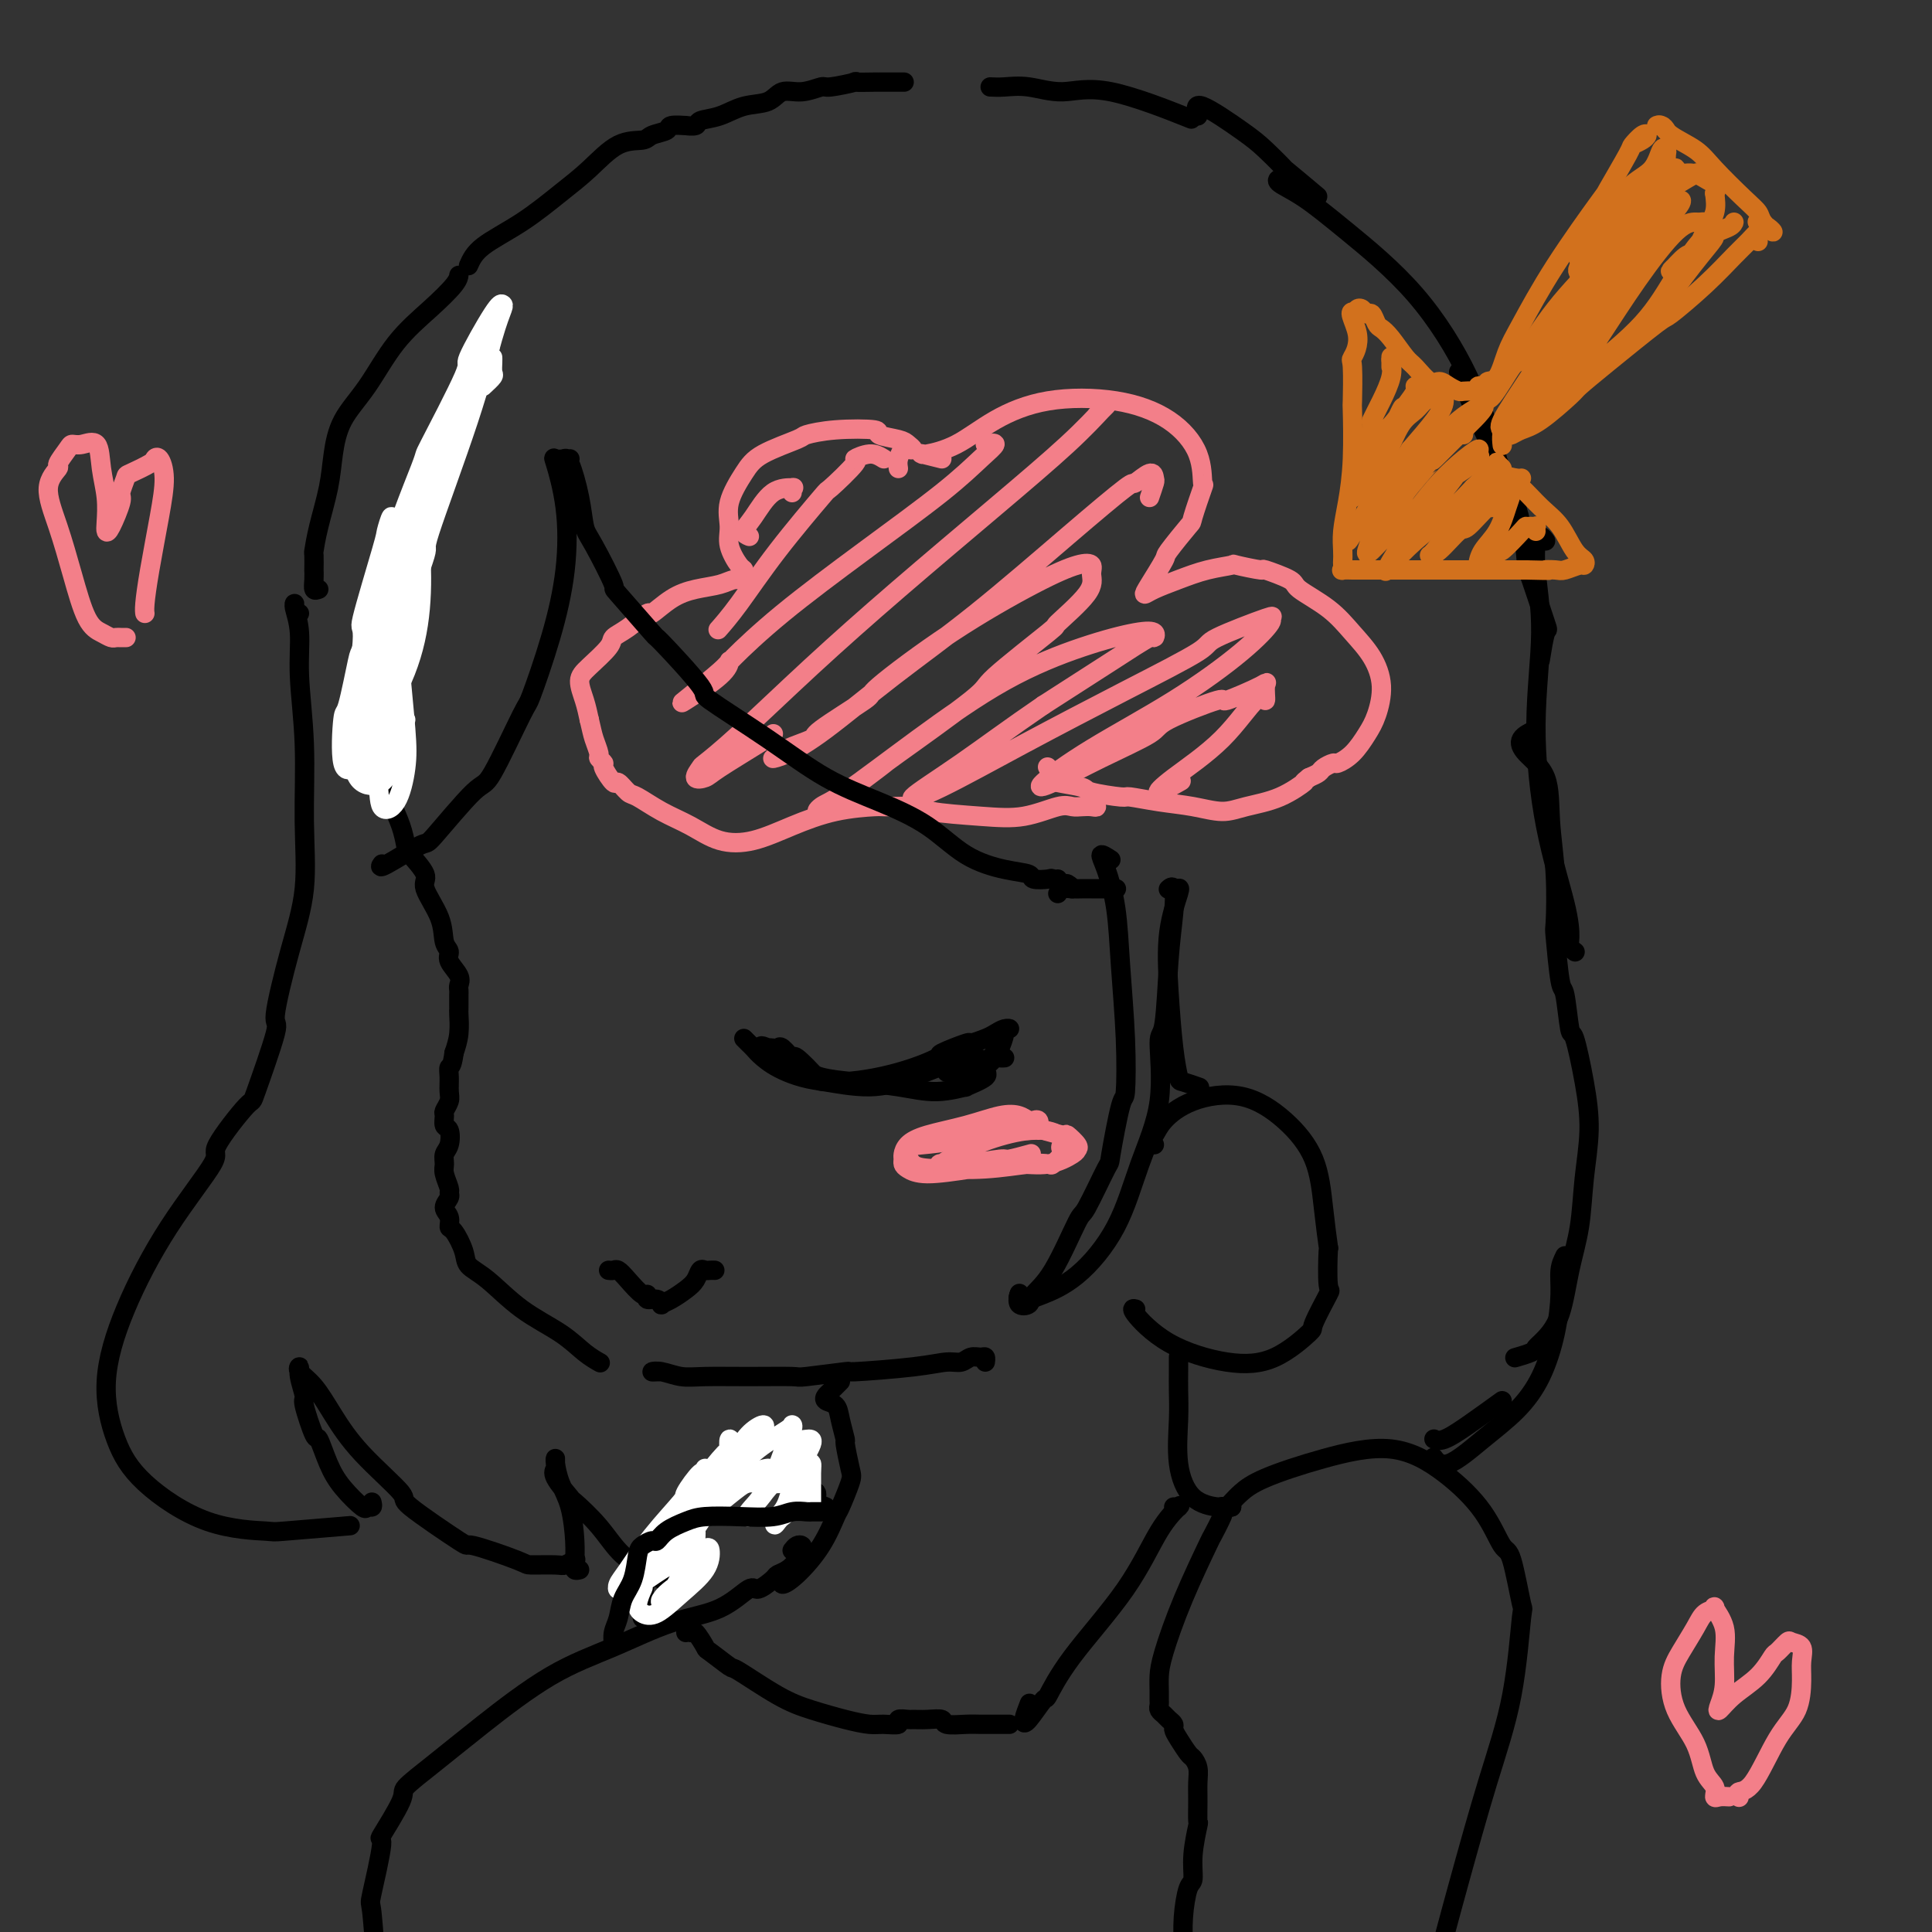 <svg viewBox='0 0 400 400' version='1.1' xmlns='http://www.w3.org/2000/svg' xmlns:xlink='http://www.w3.org/1999/xlink'><rect x="0" y="0" width="400" height="400" fill="#333333" stroke="none"/><g fill='none' stroke='#000000' stroke-width='4' stroke-linecap='round' stroke-linejoin='round'><path d='M98,79c0.000,0.000 0.100,0.100 0.1,0.1'/><path d='M98,78c0.000,0.000 0.100,0.100 0.1,0.1'/><path d='M98,78c-0.346,0.117 -0.692,0.234 -1,1c-0.308,0.766 -0.576,2.182 -2,5c-1.424,2.818 -4.002,7.039 -6,11c-1.998,3.961 -3.414,7.661 -4,9c-0.586,1.339 -0.341,0.318 -1,2c-0.659,1.682 -2.223,6.065 -3,8c-0.777,1.935 -0.769,1.420 -1,3c-0.231,1.580 -0.703,5.256 -1,7c-0.297,1.744 -0.420,1.555 -1,3c-0.580,1.445 -1.617,4.524 -2,7c-0.383,2.476 -0.111,4.348 0,6c0.111,1.652 0.060,3.084 0,5c-0.060,1.916 -0.129,4.314 0,6c0.129,1.686 0.455,2.658 1,4c0.545,1.342 1.309,3.053 2,5c0.691,1.947 1.307,4.129 2,6c0.693,1.871 1.461,3.432 2,5c0.539,1.568 0.849,3.142 1,4c0.151,0.858 0.145,1.000 1,2c0.855,1.000 2.573,2.859 3,4c0.427,1.141 -0.438,1.565 0,3c0.438,1.435 2.177,3.883 3,6c0.823,2.117 0.728,3.905 1,5c0.272,1.095 0.910,1.497 1,2c0.090,0.503 -0.368,1.106 0,2c0.368,0.894 1.563,2.080 2,3c0.437,0.920 0.117,1.574 0,2c-0.117,0.426 -0.031,0.626 0,1c0.031,0.374 0.008,0.924 0,1c-0.008,0.076 -0.001,-0.322 0,0c0.001,0.322 -0.002,1.362 0,2c0.002,0.638 0.011,0.872 0,1c-0.011,0.128 -0.041,0.150 0,1c0.041,0.850 0.155,2.529 0,4c-0.155,1.471 -0.577,2.736 -1,4'/><path d='M94,218c-0.382,3.076 -0.838,2.765 -1,3c-0.162,0.235 -0.029,1.018 0,2c0.029,0.982 -0.046,2.165 0,3c0.046,0.835 0.212,1.321 0,2c-0.212,0.679 -0.802,1.551 -1,2c-0.198,0.449 -0.004,0.476 0,1c0.004,0.524 -0.181,1.544 0,2c0.181,0.456 0.727,0.347 1,1c0.273,0.653 0.273,2.066 0,3c-0.273,0.934 -0.820,1.388 -1,2c-0.180,0.612 0.006,1.381 0,2c-0.006,0.619 -0.202,1.086 0,2c0.202,0.914 0.804,2.275 1,3c0.196,0.725 -0.015,0.815 0,1c0.015,0.185 0.254,0.467 0,1c-0.254,0.533 -1.003,1.318 -1,2c0.003,0.682 0.758,1.260 1,2c0.242,0.740 -0.031,1.640 0,2c0.031,0.360 0.364,0.178 1,1c0.636,0.822 1.576,2.649 2,4c0.424,1.351 0.332,2.228 1,3c0.668,0.772 2.095,1.440 4,3c1.905,1.560 4.287,4.012 7,6c2.713,1.988 5.758,3.512 8,5c2.242,1.488 3.680,2.939 5,4c1.320,1.061 2.520,1.732 3,2c0.480,0.268 0.240,0.134 0,0'/><path d='M137,284c-0.274,-0.008 -0.548,-0.016 -1,0c-0.452,0.016 -1.080,0.057 -1,0c0.080,-0.057 0.870,-0.212 2,0c1.130,0.212 2.599,0.790 4,1c1.401,0.210 2.732,0.052 5,0c2.268,-0.052 5.473,0.001 9,0c3.527,-0.001 7.376,-0.055 9,0c1.624,0.055 1.022,0.221 3,0c1.978,-0.221 6.536,-0.829 8,-1c1.464,-0.171 -0.166,0.094 2,0c2.166,-0.094 8.128,-0.547 12,-1c3.872,-0.453 5.654,-0.907 7,-1c1.346,-0.093 2.256,0.175 3,0c0.744,-0.175 1.324,-0.793 2,-1c0.676,-0.207 1.449,-0.004 2,0c0.551,0.004 0.879,-0.191 1,0c0.121,0.191 0.035,0.769 0,1c-0.035,0.231 -0.017,0.116 0,0'/><path d='M239,237c-0.429,-0.027 -0.857,-0.053 -1,0c-0.143,0.053 0.001,0.187 0,0c-0.001,-0.187 -0.146,-0.695 0,-1c0.146,-0.305 0.582,-0.409 1,-1c0.418,-0.591 0.819,-1.671 2,-3c1.181,-1.329 3.142,-2.909 6,-4c2.858,-1.091 6.612,-1.695 10,-1c3.388,0.695 6.411,2.687 9,5c2.589,2.313 4.746,4.947 6,8c1.254,3.053 1.607,6.525 2,10c0.393,3.475 0.826,6.953 1,8c0.174,1.047 0.090,-0.337 0,1c-0.090,1.337 -0.187,5.395 0,7c0.187,1.605 0.657,0.758 0,2c-0.657,1.242 -2.441,4.572 -3,6c-0.559,1.428 0.108,0.953 -1,2c-1.108,1.047 -3.992,3.615 -7,5c-3.008,1.385 -6.140,1.587 -10,1c-3.860,-0.587 -8.447,-1.961 -12,-4c-3.553,-2.039 -6.072,-4.741 -7,-6c-0.928,-1.259 -0.265,-1.074 0,-1c0.265,0.074 0.133,0.037 0,0'/><path d='M154,215c0.443,0.442 0.887,0.884 1,1c0.113,0.116 -0.104,-0.093 0,0c0.104,0.093 0.531,0.490 1,1c0.469,0.510 0.982,1.135 2,2c1.018,0.865 2.541,1.971 5,3c2.459,1.029 5.854,1.981 10,2c4.146,0.019 9.042,-0.894 13,-2c3.958,-1.106 6.979,-2.404 8,-3c1.021,-0.596 0.041,-0.488 1,-1c0.959,-0.512 3.857,-1.644 5,-2c1.143,-0.356 0.532,0.062 1,0c0.468,-0.062 2.016,-0.605 3,-1c0.984,-0.395 1.403,-0.641 2,-1c0.597,-0.359 1.372,-0.831 2,-1c0.628,-0.169 1.109,-0.034 1,0c-0.109,0.034 -0.808,-0.034 -1,0c-0.192,0.034 0.125,0.168 0,1c-0.125,0.832 -0.691,2.360 -1,3c-0.309,0.640 -0.362,0.391 -1,1c-0.638,0.609 -1.862,2.077 -2,3c-0.138,0.923 0.809,1.302 0,2c-0.809,0.698 -3.376,1.715 -4,2c-0.624,0.285 0.693,-0.160 0,0c-0.693,0.160 -3.397,0.927 -6,1c-2.603,0.073 -5.107,-0.548 -8,-1c-2.893,-0.452 -6.177,-0.734 -9,-1c-2.823,-0.266 -5.186,-0.516 -7,-1c-1.814,-0.484 -3.077,-1.202 -4,-2c-0.923,-0.798 -1.504,-1.677 -2,-2c-0.496,-0.323 -0.907,-0.091 -1,0c-0.093,0.091 0.134,0.039 0,0c-0.134,-0.039 -0.627,-0.066 -1,0c-0.373,0.066 -0.626,0.224 -1,0c-0.374,-0.224 -0.870,-0.829 -1,-1c-0.130,-0.171 0.106,0.094 0,0c-0.106,-0.094 -0.553,-0.547 -1,-1'/><path d='M159,217c-1.976,-0.929 -1.418,-0.251 -1,0c0.418,0.251 0.694,0.076 1,0c0.306,-0.076 0.642,-0.052 1,0c0.358,0.052 0.738,0.134 1,0c0.262,-0.134 0.407,-0.482 1,0c0.593,0.482 1.636,1.794 2,2c0.364,0.206 0.051,-0.696 1,0c0.949,0.696 3.162,2.989 4,4c0.838,1.011 0.301,0.739 2,1c1.699,0.261 5.635,1.054 9,1c3.365,-0.054 6.158,-0.956 9,-2c2.842,-1.044 5.731,-2.231 8,-3c2.269,-0.769 3.917,-1.120 5,-1c1.083,0.120 1.600,0.712 2,1c0.400,0.288 0.681,0.273 1,0c0.319,-0.273 0.674,-0.805 1,-1c0.326,-0.195 0.623,-0.052 1,0c0.377,0.052 0.833,0.014 1,0c0.167,-0.014 0.045,-0.004 0,0c-0.045,0.004 -0.013,0.001 0,0c0.013,-0.001 0.006,-0.001 0,0'/><path d='M126,263c0.348,0.036 0.696,0.071 1,0c0.304,-0.071 0.563,-0.250 1,0c0.437,0.250 1.052,0.928 2,2c0.948,1.072 2.230,2.540 3,3c0.770,0.460 1.028,-0.086 1,0c-0.028,0.086 -0.342,0.806 0,1c0.342,0.194 1.341,-0.136 2,0c0.659,0.136 0.978,0.739 1,1c0.022,0.261 -0.254,0.182 0,0c0.254,-0.182 1.038,-0.465 2,-1c0.962,-0.535 2.103,-1.320 3,-2c0.897,-0.680 1.551,-1.254 2,-2c0.449,-0.746 0.695,-1.664 1,-2c0.305,-0.336 0.669,-0.090 1,0c0.331,0.090 0.627,0.024 1,0c0.373,-0.024 0.821,-0.007 1,0c0.179,0.007 0.090,0.003 0,0'/></g>
<g fill='none' stroke='#F37F89' stroke-width='4' stroke-linecap='round' stroke-linejoin='round'><path d='M215,234c0.119,-0.847 0.237,-1.694 0,-2c-0.237,-0.306 -0.830,-0.069 -1,0c-0.170,0.069 0.082,-0.028 0,0c-0.082,0.028 -0.500,0.182 -1,0c-0.500,-0.182 -1.083,-0.698 -2,-1c-0.917,-0.302 -2.169,-0.390 -4,0c-1.831,0.390 -4.242,1.256 -7,2c-2.758,0.744 -5.864,1.365 -8,2c-2.136,0.635 -3.303,1.283 -4,2c-0.697,0.717 -0.925,1.503 -1,2c-0.075,0.497 0.003,0.705 0,1c-0.003,0.295 -0.085,0.677 0,1c0.085,0.323 0.338,0.586 1,1c0.662,0.414 1.733,0.980 4,1c2.267,0.020 5.731,-0.506 9,-1c3.269,-0.494 6.342,-0.957 9,-1c2.658,-0.043 4.901,0.335 7,0c2.099,-0.335 4.055,-1.381 5,-2c0.945,-0.619 0.880,-0.811 1,-1c0.120,-0.189 0.427,-0.377 0,-1c-0.427,-0.623 -1.587,-1.683 -2,-2c-0.413,-0.317 -0.080,0.110 -1,0c-0.920,-0.110 -3.094,-0.755 -4,-1c-0.906,-0.245 -0.546,-0.090 -2,0c-1.454,0.090 -4.723,0.116 -6,0c-1.277,-0.116 -0.562,-0.375 -2,0c-1.438,0.375 -5.030,1.382 -8,2c-2.970,0.618 -5.320,0.846 -7,1c-1.680,0.154 -2.690,0.234 -3,1c-0.310,0.766 0.082,2.219 1,3c0.918,0.781 2.364,0.890 5,1c2.636,0.110 6.463,0.220 10,0c3.537,-0.220 6.783,-0.770 9,-1c2.217,-0.230 3.405,-0.139 4,0c0.595,0.139 0.599,0.325 1,0c0.401,-0.325 1.201,-1.163 2,-2'/><path d='M220,239c3.984,-0.604 0.945,-0.612 0,-1c-0.945,-0.388 0.204,-1.154 0,-2c-0.204,-0.846 -1.762,-1.772 -4,-2c-2.238,-0.228 -5.155,0.240 -8,1c-2.845,0.760 -5.619,1.811 -8,3c-2.381,1.189 -4.371,2.516 -5,3c-0.629,0.484 0.102,0.126 0,0c-0.102,-0.126 -1.036,-0.019 0,0c1.036,0.019 4.044,-0.051 5,0c0.956,0.051 -0.139,0.224 1,0c1.139,-0.224 4.511,-0.843 6,-1c1.489,-0.157 1.093,0.150 2,0c0.907,-0.150 3.116,-0.757 4,-1c0.884,-0.243 0.442,-0.121 0,0'/></g>
<g fill='none' stroke='#000000' stroke-width='4' stroke-linecap='round' stroke-linejoin='round'><path d='M174,286c-0.747,0.758 -1.494,1.517 -2,2c-0.506,0.483 -0.773,0.691 -1,1c-0.227,0.309 -0.416,0.719 0,1c0.416,0.281 1.435,0.432 2,1c0.565,0.568 0.675,1.552 1,3c0.325,1.448 0.865,3.359 1,4c0.135,0.641 -0.134,0.013 0,1c0.134,0.987 0.670,3.588 1,5c0.330,1.412 0.455,1.635 0,3c-0.455,1.365 -1.488,3.873 -2,5c-0.512,1.127 -0.501,0.873 -1,2c-0.499,1.127 -1.507,3.636 -3,6c-1.493,2.364 -3.472,4.582 -5,6c-1.528,1.418 -2.604,2.036 -3,2c-0.396,-0.036 -0.113,-0.724 0,-1c0.113,-0.276 0.057,-0.138 0,0'/><path d='M244,282c-0.001,-0.674 -0.002,-1.348 0,-1c0.002,0.348 0.007,1.718 0,3c-0.007,1.282 -0.027,2.477 0,4c0.027,1.523 0.101,3.375 0,6c-0.101,2.625 -0.377,6.024 0,9c0.377,2.976 1.408,5.530 3,7c1.592,1.470 3.746,1.858 5,2c1.254,0.142 1.607,0.038 2,0c0.393,-0.038 0.827,-0.011 1,0c0.173,0.011 0.087,0.005 0,0'/><path d='M255,312c-0.403,-0.019 -0.806,-0.037 -1,0c-0.194,0.037 -0.180,0.131 0,0c0.180,-0.131 0.525,-0.487 1,-1c0.475,-0.513 1.078,-1.182 2,-2c0.922,-0.818 2.161,-1.783 5,-3c2.839,-1.217 7.278,-2.686 12,-4c4.722,-1.314 9.726,-2.473 14,-2c4.274,0.473 7.818,2.578 11,5c3.182,2.422 6.002,5.162 8,8c1.998,2.838 3.172,5.774 4,7c0.828,1.226 1.308,0.743 2,3c0.692,2.257 1.596,7.256 2,9c0.404,1.744 0.306,0.233 0,3c-0.306,2.767 -0.822,9.811 -2,16c-1.178,6.189 -3.020,11.522 -5,18c-1.980,6.478 -4.100,14.100 -6,21c-1.900,6.900 -3.582,13.076 -5,19c-1.418,5.924 -2.574,11.595 -3,15c-0.426,3.405 -0.122,4.544 0,5c0.122,0.456 0.061,0.228 0,0'/><path d='M164,321c0.314,-0.405 0.629,-0.809 1,-1c0.371,-0.191 0.800,-0.167 1,0c0.200,0.167 0.172,0.477 0,1c-0.172,0.523 -0.487,1.259 -1,2c-0.513,0.741 -1.223,1.487 -2,2c-0.777,0.513 -1.621,0.792 -2,1c-0.379,0.208 -0.294,0.347 -1,1c-0.706,0.653 -2.203,1.822 -3,2c-0.797,0.178 -0.895,-0.635 -2,0c-1.105,0.635 -3.219,2.719 -6,4c-2.781,1.281 -6.230,1.759 -10,3c-3.770,1.241 -7.863,3.247 -12,5c-4.137,1.753 -8.320,3.255 -13,6c-4.680,2.745 -9.858,6.734 -14,10c-4.142,3.266 -7.248,5.808 -10,8c-2.752,2.192 -5.151,4.035 -6,5c-0.849,0.965 -0.147,1.051 -1,3c-0.853,1.949 -3.259,5.761 -4,7c-0.741,1.239 0.184,-0.094 0,2c-0.184,2.094 -1.477,7.614 -2,10c-0.523,2.386 -0.275,1.639 0,4c0.275,2.361 0.579,7.830 1,10c0.421,2.170 0.961,1.040 2,3c1.039,1.960 2.577,7.010 5,10c2.423,2.990 5.729,3.920 8,4c2.271,0.080 3.506,-0.692 4,-1c0.494,-0.308 0.247,-0.154 0,0'/><path d='M243,312c0.446,-0.021 0.891,-0.043 1,0c0.109,0.043 -0.119,0.150 0,0c0.119,-0.150 0.585,-0.557 0,0c-0.585,0.557 -2.221,2.079 -4,5c-1.779,2.921 -3.702,7.242 -7,12c-3.298,4.758 -7.971,9.954 -11,14c-3.029,4.046 -4.416,6.944 -5,8c-0.584,1.056 -0.366,0.272 -1,1c-0.634,0.728 -2.118,2.968 -3,4c-0.882,1.032 -1.160,0.855 -1,0c0.160,-0.855 0.760,-2.387 1,-3c0.240,-0.613 0.120,-0.306 0,0'/><path d='M142,338c0.002,-0.276 0.004,-0.553 0,-1c-0.004,-0.447 -0.013,-1.065 0,-1c0.013,0.065 0.050,0.813 0,1c-0.050,0.187 -0.185,-0.188 0,0c0.185,0.188 0.691,0.937 1,1c0.309,0.063 0.420,-0.562 1,0c0.580,0.562 1.630,2.310 2,3c0.370,0.690 0.060,0.320 1,1c0.940,0.680 3.132,2.409 4,3c0.868,0.591 0.414,0.043 2,1c1.586,0.957 5.214,3.419 8,5c2.786,1.581 4.730,2.281 7,3c2.270,0.719 4.865,1.457 7,2c2.135,0.543 3.809,0.892 5,1c1.191,0.108 1.900,-0.024 3,0c1.100,0.024 2.590,0.203 3,0c0.410,-0.203 -0.261,-0.787 0,-1c0.261,-0.213 1.454,-0.053 2,0c0.546,0.053 0.446,0.000 1,0c0.554,-0.000 1.761,0.053 3,0c1.239,-0.053 2.509,-0.210 3,0c0.491,0.210 0.202,0.788 1,1c0.798,0.212 2.682,0.057 4,0c1.318,-0.057 2.070,-0.015 3,0c0.930,0.015 2.039,0.004 3,0c0.961,-0.004 1.773,-0.001 2,0c0.227,0.001 -0.131,0.000 0,0c0.131,-0.000 0.752,-0.000 1,0c0.248,0.000 0.124,0.000 0,0'/><path d='M253,313c0.001,-0.431 0.002,-0.862 0,-1c-0.002,-0.138 -0.008,0.017 0,0c0.008,-0.017 0.031,-0.205 0,0c-0.031,0.205 -0.114,0.805 0,1c0.114,0.195 0.427,-0.013 0,1c-0.427,1.013 -1.593,3.247 -2,4c-0.407,0.753 -0.057,0.025 -1,2c-0.943,1.975 -3.181,6.651 -5,11c-1.819,4.349 -3.219,8.370 -4,11c-0.781,2.630 -0.942,3.871 -1,5c-0.058,1.129 -0.012,2.148 0,3c0.012,0.852 -0.008,1.538 0,2c0.008,0.462 0.045,0.701 0,1c-0.045,0.299 -0.170,0.657 0,1c0.170,0.343 0.636,0.671 1,1c0.364,0.329 0.626,0.659 1,1c0.374,0.341 0.859,0.692 1,1c0.141,0.308 -0.064,0.571 0,1c0.064,0.429 0.395,1.023 1,2c0.605,0.977 1.483,2.336 2,3c0.517,0.664 0.674,0.634 1,1c0.326,0.366 0.820,1.126 1,2c0.180,0.874 0.044,1.860 0,3c-0.044,1.140 0.003,2.435 0,4c-0.003,1.565 -0.056,3.399 0,4c0.056,0.601 0.222,-0.032 0,1c-0.222,1.032 -0.830,3.728 -1,6c-0.170,2.272 0.098,4.122 0,5c-0.098,0.878 -0.562,0.786 -1,2c-0.438,1.214 -0.849,3.734 -1,6c-0.151,2.266 -0.040,4.277 0,6c0.040,1.723 0.011,3.156 0,5c-0.011,1.844 -0.003,4.098 0,5c0.003,0.902 0.002,0.451 0,0'/><path d='M245,413c-0.500,7.833 -0.250,3.917 0,0'/></g>
<g fill='none' stroke='#F37F89' stroke-width='4' stroke-linecap='round' stroke-linejoin='round'><path d='M186,97c-0.093,-0.621 -0.185,-1.241 0,-2c0.185,-0.759 0.649,-1.656 1,-2c0.351,-0.344 0.590,-0.133 1,0c0.410,0.133 0.992,0.190 1,0c0.008,-0.190 -0.558,-0.626 -1,-1c-0.442,-0.374 -0.760,-0.685 -2,-1c-1.240,-0.315 -3.402,-0.633 -4,-1c-0.598,-0.367 0.366,-0.783 -1,-1c-1.366,-0.217 -5.064,-0.234 -8,0c-2.936,0.234 -5.110,0.718 -6,1c-0.890,0.282 -0.497,0.361 -2,1c-1.503,0.639 -4.902,1.839 -7,3c-2.098,1.161 -2.895,2.283 -4,4c-1.105,1.717 -2.516,4.029 -3,6c-0.484,1.971 -0.039,3.603 0,5c0.039,1.397 -0.328,2.560 0,4c0.328,1.440 1.350,3.155 2,4c0.650,0.845 0.927,0.818 1,1c0.073,0.182 -0.058,0.573 0,1c0.058,0.427 0.306,0.889 0,1c-0.306,0.111 -1.165,-0.130 -2,0c-0.835,0.130 -1.646,0.631 -3,1c-1.354,0.369 -3.250,0.606 -5,1c-1.750,0.394 -3.352,0.945 -5,2c-1.648,1.055 -3.342,2.612 -4,3c-0.658,0.388 -0.280,-0.395 -1,0c-0.720,0.395 -2.537,1.967 -4,3c-1.463,1.033 -2.571,1.529 -3,2c-0.429,0.471 -0.178,0.919 -1,2c-0.822,1.081 -2.715,2.795 -4,4c-1.285,1.205 -1.961,1.901 -2,3c-0.039,1.099 0.560,2.600 1,4c0.440,1.400 0.720,2.700 1,4'/><path d='M122,149c0.470,1.974 0.646,2.908 1,4c0.354,1.092 0.886,2.343 1,3c0.114,0.657 -0.192,0.720 0,1c0.192,0.280 0.881,0.776 1,1c0.119,0.224 -0.332,0.177 0,1c0.332,0.823 1.448,2.517 2,3c0.552,0.483 0.540,-0.244 1,0c0.460,0.244 1.390,1.459 2,2c0.610,0.541 0.898,0.406 2,1c1.102,0.594 3.019,1.916 5,3c1.981,1.084 4.028,1.930 6,3c1.972,1.070 3.870,2.364 6,3c2.130,0.636 4.490,0.616 7,0c2.510,-0.616 5.168,-1.826 8,-3c2.832,-1.174 5.837,-2.312 9,-3c3.163,-0.688 6.486,-0.927 8,-1c1.514,-0.073 1.221,0.021 3,0c1.779,-0.021 5.631,-0.157 7,0c1.369,0.157 0.253,0.606 2,1c1.747,0.394 6.355,0.733 10,1c3.645,0.267 6.328,0.464 9,0c2.672,-0.464 5.334,-1.587 7,-2c1.666,-0.413 2.338,-0.114 3,0c0.662,0.114 1.316,0.044 2,0c0.684,-0.044 1.400,-0.063 2,0c0.600,0.063 1.085,0.209 1,0c-0.085,-0.209 -0.738,-0.774 -1,-1c-0.262,-0.226 -0.131,-0.113 0,0'/><path d='M195,95c-1.689,-0.425 -3.378,-0.849 -4,-1c-0.622,-0.151 -0.176,-0.027 0,0c0.176,0.027 0.084,-0.042 0,0c-0.084,0.042 -0.158,0.194 1,0c1.158,-0.194 3.550,-0.736 6,-2c2.450,-1.264 4.958,-3.250 8,-5c3.042,-1.750 6.618,-3.262 11,-4c4.382,-0.738 9.568,-0.701 14,0c4.432,0.701 8.108,2.066 11,4c2.892,1.934 4.999,4.436 6,7c1.001,2.564 0.894,5.188 1,6c0.106,0.812 0.423,-0.190 0,1c-0.423,1.190 -1.588,4.570 -2,6c-0.412,1.430 -0.073,0.909 -1,2c-0.927,1.091 -3.120,3.793 -4,5c-0.880,1.207 -0.446,0.920 -1,2c-0.554,1.080 -2.096,3.526 -3,5c-0.904,1.474 -1.169,1.975 -1,2c0.169,0.025 0.772,-0.425 2,-1c1.228,-0.575 3.080,-1.274 5,-2c1.920,-0.726 3.907,-1.478 6,-2c2.093,-0.522 4.292,-0.813 5,-1c0.708,-0.187 -0.074,-0.270 1,0c1.074,0.270 4.005,0.892 5,1c0.995,0.108 0.054,-0.300 1,0c0.946,0.300 3.779,1.306 5,2c1.221,0.694 0.829,1.075 2,2c1.171,0.925 3.905,2.393 6,4c2.095,1.607 3.551,3.353 5,5c1.449,1.647 2.891,3.197 4,5c1.109,1.803 1.884,3.860 2,6c0.116,2.140 -0.426,4.362 -1,6c-0.574,1.638 -1.180,2.691 -2,4c-0.820,1.309 -1.854,2.876 -3,4c-1.146,1.124 -2.404,1.807 -3,2c-0.596,0.193 -0.531,-0.103 -1,0c-0.469,0.103 -1.472,0.605 -2,1c-0.528,0.395 -0.579,0.684 -1,1c-0.421,0.316 -1.210,0.658 -2,1'/><path d='M271,161c-1.877,1.464 -0.569,0.624 -1,1c-0.431,0.376 -2.601,1.969 -5,3c-2.399,1.031 -5.025,1.502 -7,2c-1.975,0.498 -3.298,1.024 -5,1c-1.702,-0.024 -3.785,-0.598 -6,-1c-2.215,-0.402 -4.564,-0.632 -7,-1c-2.436,-0.368 -4.958,-0.872 -6,-1c-1.042,-0.128 -0.604,0.122 -2,0c-1.396,-0.122 -4.626,-0.614 -6,-1c-1.374,-0.386 -0.890,-0.664 -2,-1c-1.110,-0.336 -3.813,-0.729 -5,-1c-1.187,-0.271 -0.858,-0.419 -1,-1c-0.142,-0.581 -0.755,-1.595 -1,-2c-0.245,-0.405 -0.123,-0.203 0,0'/><path d='M164,102c-0.094,-0.427 -0.188,-0.854 0,-1c0.188,-0.146 0.656,-0.011 0,0c-0.656,0.011 -2.438,-0.102 -4,1c-1.562,1.102 -2.903,3.419 -4,5c-1.097,1.581 -1.949,2.426 -2,3c-0.051,0.574 0.700,0.878 1,1c0.300,0.122 0.150,0.061 0,0'/><path d='M183,95c-0.888,-0.547 -1.775,-1.094 -3,-1c-1.225,0.094 -2.786,0.827 -3,1c-0.214,0.173 0.919,-0.216 0,1c-0.919,1.216 -3.889,4.036 -5,5c-1.111,0.964 -0.361,0.073 -2,2c-1.639,1.927 -5.666,6.671 -9,11c-3.334,4.329 -5.975,8.242 -8,11c-2.025,2.758 -3.436,4.359 -4,5c-0.564,0.641 -0.282,0.320 0,0'/><path d='M204,92c1.041,-0.202 2.082,-0.403 2,0c-0.082,0.403 -1.287,1.411 -3,3c-1.713,1.589 -3.936,3.760 -8,7c-4.064,3.240 -9.970,7.550 -16,12c-6.030,4.450 -12.182,9.039 -17,13c-4.818,3.961 -8.300,7.294 -10,9c-1.700,1.706 -1.618,1.784 -3,3c-1.382,1.216 -4.227,3.569 -6,5c-1.773,1.431 -2.475,1.940 -1,1c1.475,-0.940 5.128,-3.330 7,-5c1.872,-1.670 1.963,-2.620 2,-3c0.037,-0.380 0.018,-0.190 0,0'/><path d='M227,86c0.833,-0.822 1.666,-1.644 2,-2c0.334,-0.356 0.169,-0.245 -1,1c-1.169,1.245 -3.343,3.623 -7,7c-3.657,3.377 -8.798,7.753 -15,13c-6.202,5.247 -13.464,11.366 -20,17c-6.536,5.634 -12.345,10.785 -18,16c-5.655,5.215 -11.155,10.494 -15,14c-3.845,3.506 -6.035,5.238 -7,6c-0.965,0.762 -0.704,0.555 -1,1c-0.296,0.445 -1.147,1.541 -1,2c0.147,0.459 1.294,0.280 2,0c0.706,-0.280 0.973,-0.663 3,-2c2.027,-1.337 5.815,-3.629 8,-5c2.185,-1.371 2.767,-1.820 3,-2c0.233,-0.180 0.116,-0.090 0,0'/><path d='M238,103c0.417,-1.203 0.834,-2.406 1,-3c0.166,-0.594 0.081,-0.580 0,-1c-0.081,-0.420 -0.159,-1.275 -1,-1c-0.841,0.275 -2.444,1.681 -3,2c-0.556,0.319 -0.064,-0.449 -2,1c-1.936,1.449 -6.299,5.116 -12,10c-5.701,4.884 -12.738,10.984 -19,16c-6.262,5.016 -11.747,8.949 -17,13c-5.253,4.051 -10.274,8.222 -14,11c-3.726,2.778 -6.156,4.163 -8,5c-1.844,0.837 -3.102,1.126 -3,1c0.102,-0.126 1.564,-0.669 2,-1c0.436,-0.331 -0.153,-0.452 1,-1c1.153,-0.548 4.049,-1.524 5,-2c0.951,-0.476 -0.044,-0.451 2,-2c2.044,-1.549 7.128,-4.671 9,-6c1.872,-1.329 0.534,-0.865 3,-3c2.466,-2.135 8.737,-6.868 15,-11c6.263,-4.132 12.518,-7.662 17,-10c4.482,-2.338 7.192,-3.483 9,-4c1.808,-0.517 2.716,-0.406 3,0c0.284,0.406 -0.055,1.107 0,2c0.055,0.893 0.505,1.977 -1,4c-1.505,2.023 -4.967,4.985 -6,6c-1.033,1.015 0.361,0.082 -2,2c-2.361,1.918 -8.476,6.688 -11,9c-2.524,2.312 -1.455,2.168 -5,5c-3.545,2.832 -11.702,8.640 -15,11c-3.298,2.360 -1.735,1.270 -4,3c-2.265,1.730 -8.357,6.278 -11,8c-2.643,1.722 -1.836,0.617 -1,0c0.836,-0.617 1.700,-0.747 5,-3c3.300,-2.253 9.035,-6.629 15,-11c5.965,-4.371 12.158,-8.736 18,-12c5.842,-3.264 11.332,-5.428 16,-7c4.668,-1.572 8.514,-2.553 11,-3c2.486,-0.447 3.614,-0.360 4,0c0.386,0.360 0.031,0.993 0,1c-0.031,0.007 0.261,-0.614 -1,0c-1.261,0.614 -4.075,2.461 -8,5c-3.925,2.539 -8.963,5.769 -14,9'/><path d='M216,146c-6.758,4.610 -12.154,8.634 -17,12c-4.846,3.366 -9.143,6.072 -10,7c-0.857,0.928 1.726,0.077 6,-2c4.274,-2.077 10.240,-5.381 17,-9c6.760,-3.619 14.314,-7.554 21,-11c6.686,-3.446 12.502,-6.402 15,-8c2.498,-1.598 1.676,-1.839 4,-3c2.324,-1.161 7.793,-3.242 10,-4c2.207,-0.758 1.151,-0.194 1,0c-0.151,0.194 0.602,0.017 0,1c-0.602,0.983 -2.560,3.125 -6,6c-3.440,2.875 -8.362,6.483 -14,10c-5.638,3.517 -11.993,6.943 -17,10c-5.007,3.057 -8.665,5.744 -10,7c-1.335,1.256 -0.348,1.081 2,0c2.348,-1.081 6.058,-3.068 10,-5c3.942,-1.932 8.115,-3.810 10,-5c1.885,-1.190 1.482,-1.692 4,-3c2.518,-1.308 7.958,-3.423 10,-4c2.042,-0.577 0.688,0.386 2,0c1.312,-0.386 5.291,-2.119 7,-3c1.709,-0.881 1.150,-0.911 1,0c-0.150,0.911 0.110,2.761 0,3c-0.110,0.239 -0.589,-1.134 -2,0c-1.411,1.134 -3.754,4.776 -7,8c-3.246,3.224 -7.396,6.029 -10,8c-2.604,1.971 -3.663,3.108 -3,3c0.663,-0.108 3.046,-1.459 4,-2c0.954,-0.541 0.477,-0.270 0,0'/></g>
<g fill='none' stroke='#000000' stroke-width='4' stroke-linecap='round' stroke-linejoin='round'><path d='M62,127c-0.431,-0.306 -0.863,-0.613 -1,-1c-0.137,-0.387 0.020,-0.856 0,-1c-0.020,-0.144 -0.216,0.037 0,1c0.216,0.963 0.845,2.706 1,5c0.155,2.294 -0.163,5.137 0,9c0.163,3.863 0.805,8.746 1,14c0.195,5.254 -0.059,10.878 0,16c0.059,5.122 0.432,9.742 0,14c-0.432,4.258 -1.668,8.152 -3,13c-1.332,4.848 -2.759,10.648 -3,13c-0.241,2.352 0.702,1.255 0,4c-0.702,2.745 -3.051,9.331 -4,12c-0.949,2.669 -0.497,1.421 -2,3c-1.503,1.579 -4.961,5.985 -6,8c-1.039,2.015 0.342,1.639 -1,4c-1.342,2.361 -5.409,7.461 -9,13c-3.591,5.539 -6.708,11.519 -9,17c-2.292,5.481 -3.758,10.463 -4,15c-0.242,4.537 0.740,8.628 2,12c1.260,3.372 2.799,6.024 6,9c3.201,2.976 8.065,6.275 13,8c4.935,1.725 9.941,1.875 12,2c2.059,0.125 1.170,0.226 4,0c2.830,-0.226 9.380,-0.779 12,-1c2.620,-0.221 1.310,-0.111 0,0'/><path d='M77,311c0.110,0.447 0.220,0.895 0,1c-0.220,0.105 -0.770,-0.131 -1,0c-0.230,0.131 -0.140,0.629 -1,0c-0.860,-0.629 -2.669,-2.386 -4,-4c-1.331,-1.614 -2.184,-3.084 -3,-5c-0.816,-1.916 -1.596,-4.278 -2,-5c-0.404,-0.722 -0.433,0.194 -1,-1c-0.567,-1.194 -1.671,-4.500 -2,-6c-0.329,-1.500 0.116,-1.194 0,-2c-0.116,-0.806 -0.794,-2.725 -1,-4c-0.206,-1.275 0.061,-1.906 0,-2c-0.061,-0.094 -0.448,0.350 0,1c0.448,0.650 1.732,1.505 3,3c1.268,1.495 2.520,3.628 4,6c1.480,2.372 3.187,4.983 6,8c2.813,3.017 6.733,6.440 8,8c1.267,1.560 -0.120,1.255 2,3c2.120,1.745 7.748,5.539 10,7c2.252,1.461 1.127,0.589 3,1c1.873,0.411 6.744,2.107 9,3c2.256,0.893 1.897,0.985 3,1c1.103,0.015 3.667,-0.048 5,0c1.333,0.048 1.436,0.205 2,0c0.564,-0.205 1.590,-0.773 2,-1c0.410,-0.227 0.205,-0.114 0,0'/><path d='M66,122c-0.423,0.159 -0.845,0.319 -1,0c-0.155,-0.319 -0.042,-1.115 0,-2c0.042,-0.885 0.013,-1.857 0,-2c-0.013,-0.143 -0.011,0.543 0,0c0.011,-0.543 0.030,-2.316 0,-3c-0.030,-0.684 -0.109,-0.278 0,-1c0.109,-0.722 0.408,-2.573 1,-5c0.592,-2.427 1.478,-5.431 2,-8c0.522,-2.569 0.679,-4.703 1,-7c0.321,-2.297 0.804,-4.758 2,-7c1.196,-2.242 3.105,-4.265 5,-7c1.895,-2.735 3.776,-6.183 6,-9c2.224,-2.817 4.792,-5.002 7,-7c2.208,-1.998 4.056,-3.807 5,-5c0.944,-1.193 0.984,-1.769 1,-2c0.016,-0.231 0.008,-0.115 0,0'/><path d='M97,55c0.566,-1.276 1.133,-2.552 3,-4c1.867,-1.448 5.036,-3.067 8,-5c2.964,-1.933 5.723,-4.181 8,-6c2.277,-1.819 4.071,-3.208 6,-5c1.929,-1.792 3.992,-3.987 6,-5c2.008,-1.013 3.961,-0.846 5,-1c1.039,-0.154 1.162,-0.630 2,-1c0.838,-0.370 2.389,-0.634 3,-1c0.611,-0.366 0.280,-0.833 1,-1c0.720,-0.167 2.491,-0.032 3,0c0.509,0.032 -0.245,-0.037 0,0c0.245,0.037 1.490,0.180 2,0c0.510,-0.180 0.285,-0.683 1,-1c0.715,-0.317 2.371,-0.448 4,-1c1.629,-0.552 3.232,-1.525 5,-2c1.768,-0.475 3.702,-0.452 5,-1c1.298,-0.548 1.961,-1.667 3,-2c1.039,-0.333 2.453,0.121 4,0c1.547,-0.121 3.227,-0.817 4,-1c0.773,-0.183 0.638,0.147 2,0c1.362,-0.147 4.221,-0.771 5,-1c0.779,-0.229 -0.520,-0.061 0,0c0.520,0.061 2.861,0.016 4,0c1.139,-0.016 1.078,-0.004 1,0c-0.078,0.004 -0.171,0.001 0,0c0.171,-0.001 0.607,-0.000 1,0c0.393,0.000 0.745,0.000 1,0c0.255,-0.000 0.415,-0.000 1,0c0.585,0.000 1.596,0.000 2,0c0.404,-0.000 0.202,-0.000 0,0'/><path d='M320,112c-0.306,-0.421 -0.613,-0.842 -1,-1c-0.387,-0.158 -0.855,-0.052 -1,0c-0.145,0.052 0.031,0.050 0,1c-0.031,0.950 -0.271,2.854 0,6c0.271,3.146 1.054,7.536 1,13c-0.054,5.464 -0.944,12.003 -1,19c-0.056,6.997 0.721,14.453 2,21c1.279,6.547 3.061,12.185 4,16c0.939,3.815 1.035,5.806 1,7c-0.035,1.194 -0.202,1.591 0,2c0.202,0.409 0.772,0.831 1,1c0.228,0.169 0.114,0.084 0,0'/><path d='M318,151c-1.266,0.602 -2.532,1.205 -3,2c-0.468,0.795 -0.139,1.784 1,3c1.139,1.216 3.089,2.661 4,5c0.911,2.339 0.783,5.574 1,9c0.217,3.426 0.779,7.044 1,11c0.221,3.956 0.101,8.249 0,10c-0.101,1.751 -0.183,0.960 0,3c0.183,2.040 0.630,6.912 1,9c0.370,2.088 0.664,1.391 1,3c0.336,1.609 0.714,5.525 1,7c0.286,1.475 0.481,0.509 1,2c0.519,1.491 1.362,5.437 2,9c0.638,3.563 1.070,6.742 1,10c-0.070,3.258 -0.641,6.595 -1,10c-0.359,3.405 -0.506,6.877 -1,10c-0.494,3.123 -1.334,5.897 -2,9c-0.666,3.103 -1.156,6.534 -2,9c-0.844,2.466 -2.041,3.967 -3,5c-0.959,1.033 -1.680,1.596 -2,2c-0.320,0.404 -0.240,0.647 -1,1c-0.760,0.353 -2.360,0.815 -3,1c-0.640,0.185 -0.320,0.092 0,0'/><path d='M117,95c-0.789,0.078 -1.578,0.156 -2,0c-0.422,-0.156 -0.478,-0.545 0,1c0.478,1.545 1.489,5.023 2,9c0.511,3.977 0.523,8.454 0,13c-0.523,4.546 -1.580,9.160 -3,14c-1.420,4.840 -3.205,9.904 -4,12c-0.795,2.096 -0.602,1.223 -2,4c-1.398,2.777 -4.386,9.204 -6,12c-1.614,2.796 -1.854,1.961 -4,4c-2.146,2.039 -6.196,6.952 -8,9c-1.804,2.048 -1.360,1.229 -3,2c-1.640,0.771 -5.365,3.131 -7,4c-1.635,0.869 -1.182,0.248 -1,0c0.182,-0.248 0.091,-0.124 0,0'/></g>
<g fill='none' stroke='#FFFFFF' stroke-width='4' stroke-linecap='round' stroke-linejoin='round'><path d='M100,80c0.845,-0.785 1.691,-1.569 2,-2c0.309,-0.431 0.083,-0.507 0,-1c-0.083,-0.493 -0.022,-1.402 0,-2c0.022,-0.598 0.006,-0.885 0,-1c-0.006,-0.115 -0.003,-0.057 0,0'/><path d='M101,74c0.034,-0.332 0.068,-0.663 0,-1c-0.068,-0.337 -0.240,-0.678 0,-1c0.240,-0.322 0.890,-0.624 0,1c-0.890,1.624 -3.321,5.176 -4,6c-0.679,0.824 0.395,-1.078 -1,3c-1.395,4.078 -5.260,14.136 -8,21c-2.740,6.864 -4.354,10.532 -5,12c-0.646,1.468 -0.323,0.734 0,0'/><path d='M80,126c-0.390,5.375 -0.780,10.749 -1,15c-0.220,4.251 -0.270,7.377 0,10c0.270,2.623 0.861,4.743 1,5c0.139,0.257 -0.175,-1.350 0,-3c0.175,-1.650 0.840,-3.343 1,-4c0.160,-0.657 -0.186,-0.276 0,-2c0.186,-1.724 0.903,-5.551 1,-7c0.097,-1.449 -0.426,-0.520 0,-2c0.426,-1.480 1.800,-5.368 2,-7c0.200,-1.632 -0.774,-1.009 0,-4c0.774,-2.991 3.297,-9.596 4,-12c0.703,-2.404 -0.414,-0.605 1,-5c1.414,-4.395 5.357,-14.983 8,-23c2.643,-8.017 3.984,-13.463 5,-17c1.016,-3.537 1.705,-5.164 2,-6c0.295,-0.836 0.196,-0.879 0,-1c-0.196,-0.121 -0.490,-0.319 -2,2c-1.510,2.319 -4.235,7.156 -5,9c-0.765,1.844 0.430,0.696 -1,4c-1.430,3.304 -5.486,11.060 -7,14c-1.514,2.940 -0.485,1.065 -2,5c-1.515,3.935 -5.573,13.679 -8,23c-2.427,9.321 -3.221,18.217 -3,25c0.221,6.783 1.458,11.452 2,15c0.542,3.548 0.390,5.976 1,7c0.610,1.024 1.981,0.644 3,-1c1.019,-1.644 1.685,-4.551 2,-7c0.315,-2.449 0.281,-4.441 0,-8c-0.281,-3.559 -0.807,-8.686 -1,-11c-0.193,-2.314 -0.052,-1.815 0,-4c0.052,-2.185 0.015,-7.053 0,-9c-0.015,-1.947 -0.007,-0.974 0,0'/><path d='M84,114c-0.204,-1.637 -0.409,-3.274 0,-5c0.409,-1.726 1.431,-3.539 2,-4c0.569,-0.461 0.687,0.432 1,0c0.313,-0.432 0.823,-2.189 1,-3c0.177,-0.811 0.022,-0.676 0,-1c-0.022,-0.324 0.089,-1.107 0,-1c-0.089,0.107 -0.378,1.103 -1,5c-0.622,3.897 -1.579,10.695 -3,18c-1.421,7.305 -3.307,15.118 -5,21c-1.693,5.882 -3.191,9.834 -4,12c-0.809,2.166 -0.927,2.546 -1,3c-0.073,0.454 -0.100,0.981 0,1c0.100,0.019 0.327,-0.471 1,-2c0.673,-1.529 1.792,-4.099 2,-5c0.208,-0.901 -0.494,-0.134 0,-2c0.494,-1.866 2.183,-6.365 3,-11c0.817,-4.635 0.760,-9.407 1,-15c0.240,-5.593 0.775,-12.009 1,-15c0.225,-2.991 0.139,-2.558 0,-2c-0.139,0.558 -0.331,1.240 -1,4c-0.669,2.760 -1.814,7.596 -3,12c-1.186,4.404 -2.411,8.376 -3,10c-0.589,1.624 -0.541,0.902 -1,3c-0.459,2.098 -1.423,7.018 -2,9c-0.577,1.982 -0.766,1.025 -1,3c-0.234,1.975 -0.514,6.880 0,9c0.514,2.120 1.823,1.453 3,0c1.177,-1.453 2.221,-3.694 4,-7c1.779,-3.306 4.294,-7.677 6,-12c1.706,-4.323 2.602,-8.599 3,-13c0.398,-4.401 0.299,-8.925 0,-12c-0.299,-3.075 -0.797,-4.699 -1,-5c-0.203,-0.301 -0.113,0.720 0,1c0.113,0.280 0.247,-0.183 0,1c-0.247,1.183 -0.874,4.011 -1,5c-0.126,0.989 0.250,0.140 0,2c-0.250,1.860 -1.125,6.430 -2,11'/><path d='M83,129c-0.616,3.109 -0.657,0.882 -1,3c-0.343,2.118 -0.988,8.583 -2,13c-1.012,4.417 -2.390,6.788 -3,8c-0.610,1.212 -0.451,1.266 0,-1c0.451,-2.266 1.194,-6.852 2,-12c0.806,-5.148 1.676,-10.857 2,-16c0.324,-5.143 0.101,-9.721 0,-12c-0.101,-2.279 -0.081,-2.261 0,-3c0.081,-0.739 0.224,-2.237 0,-2c-0.224,0.237 -0.815,2.207 -1,3c-0.185,0.793 0.035,0.409 -1,4c-1.035,3.591 -3.325,11.157 -4,14c-0.675,2.843 0.266,0.963 0,5c-0.266,4.037 -1.739,13.989 -2,20c-0.261,6.011 0.690,8.080 2,9c1.310,0.920 2.978,0.691 4,0c1.022,-0.691 1.398,-1.845 2,-4c0.602,-2.155 1.431,-5.311 2,-7c0.569,-1.689 0.877,-1.911 1,-2c0.123,-0.089 0.062,-0.044 0,0'/></g>
<g fill='none' stroke='#000000' stroke-width='4' stroke-linecap='round' stroke-linejoin='round'><path d='M267,37c-0.742,-0.059 -1.484,-0.118 -2,0c-0.516,0.118 -0.807,0.411 0,1c0.807,0.589 2.710,1.472 5,3c2.290,1.528 4.966,3.700 9,7c4.034,3.300 9.428,7.730 14,13c4.572,5.270 8.324,11.382 11,17c2.676,5.618 4.276,10.742 5,13c0.724,2.258 0.572,1.649 1,4c0.428,2.351 1.434,7.661 2,10c0.566,2.339 0.691,1.707 1,2c0.309,0.293 0.803,1.512 1,2c0.197,0.488 0.099,0.244 0,0'/><path d='M302,77c0.559,1.433 1.117,2.866 2,5c0.883,2.134 2.090,4.969 4,9c1.910,4.031 4.523,9.257 6,14c1.477,4.743 1.818,9.002 2,11c0.182,1.998 0.206,1.734 1,4c0.794,2.266 2.357,7.061 3,9c0.643,1.939 0.365,1.022 0,2c-0.365,0.978 -0.819,3.851 -1,5c-0.181,1.149 -0.091,0.575 0,0'/><path d='M324,260c-0.436,0.884 -0.873,1.768 -1,3c-0.127,1.232 0.055,2.813 0,5c-0.055,2.187 -0.346,4.980 -1,8c-0.654,3.020 -1.671,6.266 -3,9c-1.329,2.734 -2.969,4.956 -5,7c-2.031,2.044 -4.452,3.909 -7,6c-2.548,2.091 -5.225,4.409 -7,5c-1.775,0.591 -2.650,-0.545 -3,-1c-0.350,-0.455 -0.175,-0.227 0,0'/><path d='M311,290c-2.452,1.774 -4.905,3.548 -7,5c-2.095,1.452 -3.833,2.583 -5,3c-1.167,0.417 -1.762,0.119 -2,0c-0.238,-0.119 -0.119,-0.060 0,0'/><path d='M230,178c-0.904,-0.591 -1.808,-1.182 -2,-1c-0.192,0.182 0.327,1.136 1,3c0.673,1.864 1.499,4.637 2,8c0.501,3.363 0.677,7.316 1,12c0.323,4.684 0.794,10.098 1,15c0.206,4.902 0.146,9.290 0,11c-0.146,1.710 -0.379,0.740 -1,3c-0.621,2.260 -1.631,7.749 -2,10c-0.369,2.251 -0.096,1.264 -1,3c-0.904,1.736 -2.986,6.195 -4,8c-1.014,1.805 -0.959,0.955 -2,3c-1.041,2.045 -3.179,6.985 -5,10c-1.821,3.015 -3.325,4.103 -4,5c-0.675,0.897 -0.521,1.601 -1,2c-0.479,0.399 -1.590,0.492 -2,0c-0.410,-0.492 -0.117,-1.569 0,-2c0.117,-0.431 0.059,-0.215 0,0'/><path d='M211,268c-0.177,0.409 -0.354,0.818 0,1c0.354,0.182 1.241,0.136 2,0c0.759,-0.136 1.392,-0.364 3,-1c1.608,-0.636 4.192,-1.681 7,-4c2.808,-2.319 5.841,-5.910 8,-10c2.159,-4.090 3.443,-8.677 5,-13c1.557,-4.323 3.387,-8.381 4,-13c0.613,-4.619 0.007,-9.799 0,-12c-0.007,-2.201 0.583,-1.423 1,-4c0.417,-2.577 0.662,-8.508 1,-13c0.338,-4.492 0.771,-7.544 1,-10c0.229,-2.456 0.254,-4.315 0,-5c-0.254,-0.685 -0.787,-0.196 -1,0c-0.213,0.196 -0.107,0.098 0,0'/><path d='M244,184c-0.059,0.055 -0.118,0.109 0,0c0.118,-0.109 0.413,-0.383 0,1c-0.413,1.383 -1.536,4.422 -2,8c-0.464,3.578 -0.271,7.694 0,12c0.271,4.306 0.620,8.800 1,12c0.380,3.200 0.793,5.105 1,6c0.207,0.895 0.210,0.779 1,1c0.790,0.221 2.369,0.777 3,1c0.631,0.223 0.316,0.111 0,0'/></g>
<g fill='none' stroke='#D2711D' stroke-width='4' stroke-linecap='round' stroke-linejoin='round'><path d='M345,27c-0.286,-0.434 -0.572,-0.868 -1,-1c-0.428,-0.132 -0.998,0.037 -1,0c-0.002,-0.037 0.566,-0.281 1,0c0.434,0.281 0.736,1.087 2,2c1.264,0.913 3.489,1.935 5,3c1.511,1.065 2.308,2.175 4,4c1.692,1.825 4.280,4.367 6,6c1.720,1.633 2.573,2.357 3,3c0.427,0.643 0.429,1.205 1,2c0.571,0.795 1.710,1.821 2,2c0.290,0.179 -0.268,-0.490 -1,-1c-0.732,-0.510 -1.638,-0.860 -2,-1c-0.362,-0.140 -0.181,-0.070 0,0'/><path d='M338,30c0.718,-0.325 1.436,-0.651 2,-1c0.564,-0.349 0.973,-0.723 1,-1c0.027,-0.277 -0.329,-0.459 -1,0c-0.671,0.459 -1.657,1.559 -2,2c-0.343,0.441 -0.041,0.224 -1,2c-0.959,1.776 -3.177,5.544 -4,7c-0.823,1.456 -0.250,0.601 -2,3c-1.750,2.399 -5.821,8.053 -9,13c-3.179,4.947 -5.464,9.186 -7,12c-1.536,2.814 -2.323,4.204 -3,6c-0.677,1.796 -1.243,3.997 -2,5c-0.757,1.003 -1.705,0.808 -2,1c-0.295,0.192 0.063,0.769 0,1c-0.063,0.231 -0.546,0.114 -1,0c-0.454,-0.114 -0.880,-0.226 -1,0c-0.120,0.226 0.067,0.790 0,1c-0.067,0.210 -0.388,0.066 -1,0c-0.612,-0.066 -1.514,-0.053 -2,0c-0.486,0.053 -0.557,0.148 -1,0c-0.443,-0.148 -1.258,-0.537 -2,-1c-0.742,-0.463 -1.410,-0.999 -2,-1c-0.590,-0.001 -1.103,0.532 -2,0c-0.897,-0.532 -2.177,-2.130 -3,-3c-0.823,-0.870 -1.190,-1.011 -2,-2c-0.810,-0.989 -2.062,-2.824 -3,-4c-0.938,-1.176 -1.560,-1.692 -2,-2c-0.440,-0.308 -0.696,-0.409 -1,-1c-0.304,-0.591 -0.656,-1.672 -1,-2c-0.344,-0.328 -0.680,0.098 -1,0c-0.320,-0.098 -0.625,-0.719 -1,-1c-0.375,-0.281 -0.822,-0.223 -1,0c-0.178,0.223 -0.089,0.612 0,1'/><path d='M281,65c-2.569,-1.561 -0.492,1.535 0,4c0.492,2.465 -0.599,4.298 -1,5c-0.401,0.702 -0.110,0.272 0,2c0.110,1.728 0.040,5.613 0,7c-0.040,1.387 -0.049,0.276 0,2c0.049,1.724 0.157,6.283 0,10c-0.157,3.717 -0.578,6.592 -1,9c-0.422,2.408 -0.845,4.348 -1,6c-0.155,1.652 -0.044,3.017 0,4c0.044,0.983 0.020,1.584 0,2c-0.020,0.416 -0.035,0.647 0,1c0.035,0.353 0.121,0.827 0,1c-0.121,0.173 -0.449,0.046 0,0c0.449,-0.046 1.673,-0.012 2,0c0.327,0.012 -0.244,0.003 2,0c2.244,-0.003 7.302,-0.001 12,0c4.698,0.001 9.034,0.000 11,0c1.966,-0.000 1.562,-0.000 3,0c1.438,0.000 4.719,0.000 8,0'/><path d='M316,118c6.684,0.159 4.393,0.058 4,0c-0.393,-0.058 1.111,-0.071 2,0c0.889,0.071 1.161,0.226 2,0c0.839,-0.226 2.245,-0.833 3,-1c0.755,-0.167 0.860,0.106 1,0c0.140,-0.106 0.313,-0.590 0,-1c-0.313,-0.410 -1.114,-0.744 -2,-2c-0.886,-1.256 -1.857,-3.433 -3,-5c-1.143,-1.567 -2.459,-2.524 -4,-4c-1.541,-1.476 -3.306,-3.471 -4,-4c-0.694,-0.529 -0.316,0.406 -1,0c-0.684,-0.406 -2.431,-2.155 -3,-3c-0.569,-0.845 0.040,-0.787 0,-1c-0.040,-0.213 -0.729,-0.698 -1,-1c-0.271,-0.302 -0.125,-0.421 0,0c0.125,0.421 0.229,1.381 1,2c0.771,0.619 2.207,0.897 3,1c0.793,0.103 0.941,0.029 1,0c0.059,-0.029 0.030,-0.015 0,0'/><path d='M364,50c-0.045,-0.264 -0.091,-0.527 0,-1c0.091,-0.473 0.318,-1.155 0,-1c-0.318,0.155 -1.180,1.149 -2,2c-0.820,0.851 -1.596,1.560 -3,3c-1.404,1.440 -3.434,3.612 -6,6c-2.566,2.388 -5.667,4.993 -7,6c-1.333,1.007 -0.898,0.416 -3,2c-2.102,1.584 -6.741,5.341 -10,8c-3.259,2.659 -5.139,4.219 -6,5c-0.861,0.781 -0.703,0.784 -2,2c-1.297,1.216 -4.050,3.644 -6,5c-1.950,1.356 -3.097,1.639 -4,2c-0.903,0.361 -1.562,0.801 -2,1c-0.438,0.199 -0.653,0.156 -1,0c-0.347,-0.156 -0.824,-0.427 -1,0c-0.176,0.427 -0.050,1.550 0,2c0.050,0.450 0.025,0.225 0,0'/><path d='M288,76c0.001,-0.849 0.002,-1.698 0,-2c-0.002,-0.302 -0.006,-0.056 0,0c0.006,0.056 0.022,-0.079 0,0c-0.022,0.079 -0.082,0.371 0,1c0.082,0.629 0.306,1.595 0,3c-0.306,1.405 -1.143,3.250 -2,5c-0.857,1.750 -1.733,3.407 -2,4c-0.267,0.593 0.076,0.123 0,1c-0.076,0.877 -0.572,3.103 -1,4c-0.428,0.897 -0.789,0.466 -1,1c-0.211,0.534 -0.273,2.032 0,2c0.273,-0.032 0.882,-1.593 2,-3c1.118,-1.407 2.746,-2.659 4,-4c1.254,-1.341 2.133,-2.772 3,-4c0.867,-1.228 1.723,-2.252 2,-3c0.277,-0.748 -0.024,-1.218 0,-1c0.024,0.218 0.373,1.125 0,2c-0.373,0.875 -1.467,1.717 -2,2c-0.533,0.283 -0.504,0.006 -1,1c-0.496,0.994 -1.515,3.259 -2,4c-0.485,0.741 -0.435,-0.043 -1,1c-0.565,1.043 -1.744,3.911 -3,6c-1.256,2.089 -2.591,3.399 -3,4c-0.409,0.601 0.106,0.495 0,1c-0.106,0.505 -0.832,1.622 -1,2c-0.168,0.378 0.224,0.019 1,-1c0.776,-1.019 1.937,-2.697 3,-4c1.063,-1.303 2.029,-2.232 3,-4c0.971,-1.768 1.947,-4.374 3,-6c1.053,-1.626 2.182,-2.273 3,-3c0.818,-0.727 1.326,-1.533 2,-2c0.674,-0.467 1.515,-0.595 2,-1c0.485,-0.405 0.615,-1.088 1,-1c0.385,0.088 1.027,0.947 1,2c-0.027,1.053 -0.722,2.301 -2,4c-1.278,1.699 -3.139,3.850 -5,6'/><path d='M292,93c-2.020,3.246 -4.072,5.360 -6,8c-1.928,2.640 -3.734,5.807 -5,8c-1.266,2.193 -1.992,3.413 -2,3c-0.008,-0.413 0.701,-2.460 1,-3c0.299,-0.540 0.188,0.427 1,0c0.812,-0.427 2.547,-2.249 3,-3c0.453,-0.751 -0.375,-0.431 0,-1c0.375,-0.569 1.952,-2.028 4,-4c2.048,-1.972 4.567,-4.456 7,-7c2.433,-2.544 4.780,-5.149 7,-7c2.220,-1.851 4.313,-2.947 5,-3c0.687,-0.053 -0.031,0.936 -1,2c-0.969,1.064 -2.188,2.203 -4,4c-1.812,1.797 -4.216,4.250 -5,5c-0.784,0.750 0.054,-0.204 -1,1c-1.054,1.204 -3.999,4.568 -5,6c-1.001,1.432 -0.058,0.934 -1,2c-0.942,1.066 -3.771,3.698 -5,5c-1.229,1.302 -0.859,1.274 -1,2c-0.141,0.726 -0.793,2.205 -1,3c-0.207,0.795 0.033,0.906 1,0c0.967,-0.906 2.662,-2.829 4,-4c1.338,-1.171 2.317,-1.590 3,-2c0.683,-0.410 1.068,-0.810 2,-2c0.932,-1.190 2.412,-3.169 4,-5c1.588,-1.831 3.286,-3.512 5,-5c1.714,-1.488 3.444,-2.782 4,-3c0.556,-0.218 -0.063,0.641 0,1c0.063,0.359 0.807,0.219 0,1c-0.807,0.781 -3.164,2.483 -4,3c-0.836,0.517 -0.151,-0.152 -1,1c-0.849,1.152 -3.233,4.123 -4,5c-0.767,0.877 0.082,-0.340 -1,1c-1.082,1.340 -4.094,5.238 -6,8c-1.906,2.762 -2.707,4.386 -3,5c-0.293,0.614 -0.079,0.216 1,-1c1.079,-1.216 3.021,-3.250 5,-5c1.979,-1.750 3.994,-3.214 6,-5c2.006,-1.786 4.003,-3.893 6,-6'/><path d='M305,101c3.214,-3.047 2.250,-2.164 2,-2c-0.250,0.164 0.213,-0.389 1,-1c0.787,-0.611 1.898,-1.278 2,-1c0.102,0.278 -0.806,1.500 -1,2c-0.194,0.500 0.325,0.277 0,1c-0.325,0.723 -1.495,2.390 -3,4c-1.505,1.610 -3.346,3.162 -5,5c-1.654,1.838 -3.123,3.961 -4,5c-0.877,1.039 -1.163,0.995 -1,1c0.163,0.005 0.774,0.061 2,-1c1.226,-1.061 3.067,-3.238 4,-4c0.933,-0.762 0.957,-0.108 2,-1c1.043,-0.892 3.106,-3.329 4,-4c0.894,-0.671 0.618,0.425 1,0c0.382,-0.425 1.420,-2.369 2,-3c0.580,-0.631 0.701,0.053 1,0c0.299,-0.053 0.778,-0.843 1,-1c0.222,-0.157 0.189,0.318 0,1c-0.189,0.682 -0.533,1.569 -1,3c-0.467,1.431 -1.056,3.404 -2,5c-0.944,1.596 -2.243,2.813 -3,4c-0.757,1.187 -0.973,2.342 -1,3c-0.027,0.658 0.136,0.817 1,0c0.864,-0.817 2.431,-2.611 3,-3c0.569,-0.389 0.142,0.628 1,0c0.858,-0.628 3.000,-2.901 4,-4c1.000,-1.099 0.856,-1.023 1,-1c0.144,0.023 0.574,-0.008 1,0c0.426,0.008 0.846,0.054 1,0c0.154,-0.054 0.041,-0.207 0,0c-0.041,0.207 -0.012,0.773 0,1c0.012,0.227 0.006,0.113 0,0'/><path d='M303,90c-0.566,-0.323 -1.132,-0.645 -1,-1c0.132,-0.355 0.962,-0.742 2,-2c1.038,-1.258 2.283,-3.385 3,-4c0.717,-0.615 0.907,0.284 2,-1c1.093,-1.284 3.090,-4.752 4,-6c0.910,-1.248 0.734,-0.277 2,-2c1.266,-1.723 3.976,-6.139 7,-10c3.024,-3.861 6.364,-7.166 9,-10c2.636,-2.834 4.570,-5.197 7,-8c2.430,-2.803 5.357,-6.046 7,-8c1.643,-1.954 2.003,-2.617 2,-3c-0.003,-0.383 -0.370,-0.484 -1,1c-0.630,1.484 -1.523,4.555 -4,8c-2.477,3.445 -6.536,7.265 -11,13c-4.464,5.735 -9.332,13.384 -13,19c-3.668,5.616 -6.135,9.199 -7,11c-0.865,1.801 -0.127,1.818 0,2c0.127,0.182 -0.358,0.527 0,0c0.358,-0.527 1.560,-1.925 2,-2c0.440,-0.075 0.118,1.174 1,0c0.882,-1.174 2.969,-4.772 4,-6c1.031,-1.228 1.005,-0.086 2,-2c0.995,-1.914 3.012,-6.885 4,-9c0.988,-2.115 0.946,-1.374 3,-4c2.054,-2.626 6.205,-8.620 8,-11c1.795,-2.380 1.233,-1.146 3,-3c1.767,-1.854 5.862,-6.795 8,-9c2.138,-2.205 2.317,-1.672 2,-1c-0.317,0.672 -1.132,1.484 -2,3c-0.868,1.516 -1.789,3.736 -4,7c-2.211,3.264 -5.711,7.571 -7,9c-1.289,1.429 -0.368,-0.020 -2,2c-1.632,2.020 -5.816,7.510 -10,13'/><path d='M323,76c-4.613,6.659 -4.645,6.807 -5,7c-0.355,0.193 -1.032,0.430 -1,1c0.032,0.570 0.774,1.473 2,1c1.226,-0.473 2.938,-2.323 5,-5c2.062,-2.677 4.475,-6.181 7,-10c2.525,-3.819 5.164,-7.952 8,-12c2.836,-4.048 5.870,-8.011 8,-10c2.130,-1.989 3.355,-2.003 4,-2c0.645,0.003 0.709,0.024 1,0c0.291,-0.024 0.810,-0.093 1,0c0.190,0.093 0.052,0.348 0,1c-0.052,0.652 -0.018,1.701 0,2c0.018,0.299 0.018,-0.154 -1,1c-1.018,1.154 -3.055,3.913 -5,7c-1.945,3.087 -3.799,6.501 -7,10c-3.201,3.499 -7.751,7.083 -10,9c-2.249,1.917 -2.199,2.166 -2,2c0.199,-0.166 0.545,-0.749 2,-2c1.455,-1.251 4.017,-3.171 5,-4c0.983,-0.829 0.387,-0.569 2,-2c1.613,-1.431 5.435,-4.555 7,-6c1.565,-1.445 0.875,-1.213 2,-3c1.125,-1.787 4.067,-5.594 6,-8c1.933,-2.406 2.857,-3.413 3,-4c0.143,-0.587 -0.495,-0.756 0,-1c0.495,-0.244 2.124,-0.563 3,-1c0.876,-0.437 0.999,-0.991 1,-1c0.001,-0.009 -0.122,0.526 -1,1c-0.878,0.474 -2.513,0.886 -4,2c-1.487,1.114 -2.827,2.929 -4,4c-1.173,1.071 -2.179,1.400 -3,2c-0.821,0.600 -1.456,1.473 -1,1c0.456,-0.473 2.003,-2.293 3,-3c0.997,-0.707 1.442,-0.303 2,-1c0.558,-0.697 1.227,-2.495 2,-4c0.773,-1.505 1.649,-2.716 2,-4c0.351,-1.284 0.175,-2.642 0,-4'/><path d='M355,40c1.428,-2.648 0.999,-1.768 0,-2c-0.999,-0.232 -2.569,-1.574 -4,-2c-1.431,-0.426 -2.723,0.066 -3,0c-0.277,-0.066 0.460,-0.690 -1,0c-1.460,0.690 -5.119,2.692 -8,5c-2.881,2.308 -4.985,4.920 -6,6c-1.015,1.080 -0.942,0.629 -2,2c-1.058,1.371 -3.246,4.565 -4,6c-0.754,1.435 -0.075,1.112 0,2c0.075,0.888 -0.454,2.987 0,4c0.454,1.013 1.890,0.941 3,0c1.110,-0.941 1.894,-2.750 3,-4c1.106,-1.250 2.535,-1.939 4,-3c1.465,-1.061 2.967,-2.493 4,-4c1.033,-1.507 1.597,-3.090 2,-5c0.403,-1.910 0.645,-4.147 1,-6c0.355,-1.853 0.825,-3.323 1,-4c0.175,-0.677 0.057,-0.561 0,-1c-0.057,-0.439 -0.053,-1.434 0,-2c0.053,-0.566 0.156,-0.705 0,-1c-0.156,-0.295 -0.570,-0.747 -1,0c-0.430,0.747 -0.875,2.691 -2,4c-1.125,1.309 -2.930,1.982 -5,4c-2.070,2.018 -4.407,5.380 -6,8c-1.593,2.620 -2.444,4.498 -3,5c-0.556,0.502 -0.816,-0.372 -1,0c-0.184,0.372 -0.291,1.988 0,2c0.291,0.012 0.979,-1.582 1,-2c0.021,-0.418 -0.624,0.340 0,0c0.624,-0.340 2.518,-1.776 4,-3c1.482,-1.224 2.552,-2.235 5,-4c2.448,-1.765 6.275,-4.283 9,-6c2.725,-1.717 4.350,-2.633 5,-3c0.650,-0.367 0.325,-0.183 0,0'/></g>
<g fill='none' stroke='#000000' stroke-width='4' stroke-linecap='round' stroke-linejoin='round'><path d='M205,18c0.865,0.041 1.730,0.082 3,0c1.270,-0.082 2.945,-0.287 5,0c2.055,0.287 4.489,1.067 7,1c2.511,-0.067 5.099,-0.979 10,0c4.901,0.979 12.115,3.851 15,5c2.885,1.149 1.443,0.574 0,0'/><path d='M248,24c-0.368,-1.326 -0.735,-2.651 1,-2c1.735,0.651 5.573,3.279 8,5c2.427,1.721 3.443,2.536 5,4c1.557,1.464 3.654,3.578 4,4c0.346,0.422 -1.061,-0.848 0,0c1.061,0.848 4.589,3.814 6,5c1.411,1.186 0.706,0.593 0,0'/><path d='M120,325c-0.424,0.103 -0.848,0.205 -1,0c-0.152,-0.205 -0.033,-0.718 0,-1c0.033,-0.282 -0.019,-0.334 0,-1c0.019,-0.666 0.110,-1.945 0,-4c-0.110,-2.055 -0.422,-4.887 -1,-7c-0.578,-2.113 -1.422,-3.505 -2,-5c-0.578,-1.495 -0.890,-3.091 -1,-4c-0.110,-0.909 -0.018,-1.132 0,-1c0.018,0.132 -0.038,0.620 0,1c0.038,0.380 0.169,0.651 0,1c-0.169,0.349 -0.637,0.775 0,2c0.637,1.225 2.380,3.248 3,4c0.620,0.752 0.117,0.233 1,1c0.883,0.767 3.151,2.821 5,5c1.849,2.179 3.280,4.484 5,6c1.720,1.516 3.729,2.245 5,3c1.271,0.755 1.805,1.537 3,2c1.195,0.463 3.052,0.609 4,1c0.948,0.391 0.986,1.028 1,1c0.014,-0.028 0.004,-0.722 0,-1c-0.004,-0.278 -0.002,-0.139 0,0'/></g>
<g fill='none' stroke='#F37F89' stroke-width='4' stroke-linecap='round' stroke-linejoin='round'><path d='M26,132c0.088,-0.001 0.176,-0.003 0,0c-0.176,0.003 -0.616,0.010 -1,0c-0.384,-0.010 -0.711,-0.039 -1,0c-0.289,0.039 -0.541,0.145 -1,0c-0.459,-0.145 -1.124,-0.541 -2,-1c-0.876,-0.459 -1.964,-0.982 -3,-3c-1.036,-2.018 -2.020,-5.533 -3,-9c-0.980,-3.467 -1.954,-6.887 -3,-10c-1.046,-3.113 -2.162,-5.920 -2,-8c0.162,-2.080 1.603,-3.432 2,-4c0.397,-0.568 -0.251,-0.352 0,-1c0.251,-0.648 1.401,-2.160 2,-3c0.599,-0.840 0.648,-1.010 1,-1c0.352,0.010 1.009,0.198 2,0c0.991,-0.198 2.318,-0.782 3,0c0.682,0.782 0.720,2.928 1,5c0.280,2.072 0.801,4.068 1,6c0.199,1.932 0.077,3.799 0,5c-0.077,1.201 -0.108,1.737 0,2c0.108,0.263 0.355,0.254 1,-1c0.645,-1.254 1.690,-3.754 2,-5c0.310,-1.246 -0.114,-1.237 0,-2c0.114,-0.763 0.765,-2.298 1,-3c0.235,-0.702 0.053,-0.571 1,-1c0.947,-0.429 3.022,-1.418 4,-2c0.978,-0.582 0.858,-0.755 1,-1c0.142,-0.245 0.546,-0.560 1,0c0.454,0.560 0.959,1.996 1,4c0.041,2.004 -0.381,4.575 -1,8c-0.619,3.425 -1.434,7.702 -2,11c-0.566,3.298 -0.884,5.616 -1,7c-0.116,1.384 -0.031,1.834 0,2c0.031,0.166 0.009,0.047 0,0c-0.009,-0.047 -0.004,-0.024 0,0'/><path d='M358,372c-0.718,-0.046 -1.436,-0.092 -2,0c-0.564,0.092 -0.974,0.324 -1,0c-0.026,-0.324 0.331,-1.202 0,-2c-0.331,-0.798 -1.352,-1.517 -2,-3c-0.648,-1.483 -0.924,-3.730 -2,-6c-1.076,-2.270 -2.952,-4.562 -4,-7c-1.048,-2.438 -1.268,-5.020 -1,-7c0.268,-1.980 1.022,-3.356 2,-5c0.978,-1.644 2.179,-3.554 3,-5c0.821,-1.446 1.263,-2.426 2,-3c0.737,-0.574 1.767,-0.741 2,-1c0.233,-0.259 -0.333,-0.610 0,0c0.333,0.610 1.566,2.180 2,4c0.434,1.820 0.071,3.891 0,6c-0.071,2.109 0.151,4.256 0,6c-0.151,1.744 -0.674,3.083 -1,4c-0.326,0.917 -0.453,1.410 0,1c0.453,-0.410 1.488,-1.725 3,-3c1.512,-1.275 3.503,-2.510 5,-4c1.497,-1.490 2.500,-3.235 3,-4c0.500,-0.765 0.498,-0.550 1,-1c0.502,-0.450 1.508,-1.564 2,-2c0.492,-0.436 0.471,-0.193 1,0c0.529,0.193 1.609,0.335 2,1c0.391,0.665 0.093,1.853 0,3c-0.093,1.147 0.020,2.254 0,4c-0.020,1.746 -0.173,4.132 -1,6c-0.827,1.868 -2.326,3.219 -4,6c-1.674,2.781 -3.521,6.993 -5,9c-1.479,2.007 -2.591,1.810 -3,2c-0.409,0.190 -0.117,0.769 0,1c0.117,0.231 0.058,0.116 0,0'/></g>
<g fill='none' stroke='#000000' stroke-width='4' stroke-linecap='round' stroke-linejoin='round'><path d='M118,95c-0.481,0.054 -0.963,0.109 -1,0c-0.037,-0.109 0.370,-0.381 1,1c0.630,1.381 1.482,4.414 2,7c0.518,2.586 0.701,4.723 1,6c0.299,1.277 0.713,1.692 2,4c1.287,2.308 3.447,6.507 4,8c0.553,1.493 -0.502,0.278 1,2c1.502,1.722 5.562,6.379 7,8c1.438,1.621 0.253,0.204 2,2c1.747,1.796 6.427,6.804 8,9c1.573,2.196 0.039,1.579 2,3c1.961,1.421 7.417,4.880 12,8c4.583,3.120 8.293,5.900 12,8c3.707,2.100 7.411,3.518 11,5c3.589,1.482 7.064,3.028 10,5c2.936,1.972 5.333,4.371 8,6c2.667,1.629 5.602,2.488 8,3c2.398,0.512 4.257,0.677 5,1c0.743,0.323 0.369,0.803 1,1c0.631,0.197 2.266,0.110 3,0c0.734,-0.110 0.568,-0.242 1,0c0.432,0.242 1.461,0.860 2,1c0.539,0.140 0.589,-0.197 1,0c0.411,0.197 1.182,0.929 1,1c-0.182,0.071 -1.318,-0.519 -2,-1c-0.682,-0.481 -0.909,-0.852 -1,-1c-0.091,-0.148 -0.045,-0.074 0,0'/><path d='M219,185c0.246,-0.423 0.492,-0.845 1,-1c0.508,-0.155 1.278,-0.041 2,0c0.722,0.041 1.395,0.011 2,0c0.605,-0.011 1.142,-0.003 2,0c0.858,0.003 2.039,0.001 3,0c0.961,-0.001 1.703,-0.000 2,0c0.297,0.000 0.148,0.000 0,0'/><path d='M203,221c-0.344,0.002 -0.687,0.004 -1,0c-0.313,-0.004 -0.594,-0.015 -1,0c-0.406,0.015 -0.936,0.057 -1,0c-0.064,-0.057 0.336,-0.211 0,0c-0.336,0.211 -1.410,0.789 -2,1c-0.590,0.211 -0.697,0.057 -1,0c-0.303,-0.057 -0.801,-0.016 -1,0c-0.199,0.016 -0.100,0.008 0,0'/><path d='M171,312c-0.841,-0.339 -1.681,-0.679 -2,-1c-0.319,-0.321 -0.115,-0.625 0,-1c0.115,-0.375 0.142,-0.823 0,-1c-0.142,-0.177 -0.452,-0.084 -1,0c-0.548,0.084 -1.333,0.160 -2,0c-0.667,-0.160 -1.215,-0.554 -2,-1c-0.785,-0.446 -1.806,-0.942 -3,-1c-1.194,-0.058 -2.561,0.324 -4,0c-1.439,-0.324 -2.949,-1.353 -4,-2c-1.051,-0.647 -1.644,-0.911 -2,-1c-0.356,-0.089 -0.476,-0.003 -1,0c-0.524,0.003 -1.454,-0.076 -2,0c-0.546,0.076 -0.709,0.305 -1,1c-0.291,0.695 -0.710,1.854 -1,2c-0.290,0.146 -0.450,-0.721 -1,0c-0.550,0.721 -1.488,3.029 -2,4c-0.512,0.971 -0.596,0.606 -1,1c-0.404,0.394 -1.127,1.546 -2,3c-0.873,1.454 -1.894,3.209 -3,5c-1.106,1.791 -2.296,3.618 -3,6c-0.704,2.382 -0.921,5.319 -1,7c-0.079,1.681 -0.021,2.106 0,2c0.021,-0.106 0.006,-0.745 0,-1c-0.006,-0.255 -0.003,-0.128 0,0'/></g>
<g fill='none' stroke='#FFFFFF' stroke-width='4' stroke-linecap='round' stroke-linejoin='round'><path d='M137,322c-0.089,-0.839 -0.179,-1.679 0,-2c0.179,-0.321 0.626,-0.125 1,0c0.374,0.125 0.674,0.177 1,0c0.326,-0.177 0.679,-0.583 1,-1c0.321,-0.417 0.612,-0.845 1,-1c0.388,-0.155 0.874,-0.038 1,0c0.126,0.038 -0.109,-0.003 0,0c0.109,0.003 0.562,0.048 1,0c0.438,-0.048 0.861,-0.190 1,0c0.139,0.190 -0.005,0.713 0,1c0.005,0.287 0.158,0.337 0,1c-0.158,0.663 -0.626,1.940 -1,3c-0.374,1.060 -0.652,1.904 -1,3c-0.348,1.096 -0.765,2.444 -1,3c-0.235,0.556 -0.289,0.319 0,0c0.289,-0.319 0.922,-0.719 1,-1c0.078,-0.281 -0.399,-0.444 0,-1c0.399,-0.556 1.675,-1.507 2,-2c0.325,-0.493 -0.301,-0.530 0,-1c0.301,-0.470 1.527,-1.373 2,-2c0.473,-0.627 0.192,-0.979 0,-1c-0.192,-0.021 -0.294,0.288 -1,1c-0.706,0.712 -2.017,1.827 -3,3c-0.983,1.173 -1.639,2.403 -2,3c-0.361,0.597 -0.426,0.560 -1,1c-0.574,0.440 -1.657,1.356 -2,2c-0.343,0.644 0.055,1.016 0,1c-0.055,-0.016 -0.562,-0.420 0,-1c0.562,-0.580 2.193,-1.335 3,-2c0.807,-0.665 0.791,-1.240 1,-2c0.209,-0.760 0.644,-1.704 1,-3c0.356,-1.296 0.631,-2.945 1,-4c0.369,-1.055 0.830,-1.515 1,-2c0.170,-0.485 0.049,-0.996 0,-1c-0.049,-0.004 -0.024,0.498 0,1'/><path d='M144,318c0.567,-1.831 -1.515,0.091 -2,1c-0.485,0.909 0.628,0.806 0,1c-0.628,0.194 -2.997,0.687 -4,1c-1.003,0.313 -0.640,0.447 -1,1c-0.360,0.553 -1.443,1.524 -2,2c-0.557,0.476 -0.589,0.457 -1,1c-0.411,0.543 -1.203,1.648 -1,1c0.203,-0.648 1.399,-3.048 3,-5c1.601,-1.952 3.606,-3.456 5,-5c1.394,-1.544 2.178,-3.127 3,-5c0.822,-1.873 1.684,-4.037 2,-5c0.316,-0.963 0.087,-0.727 0,-1c-0.087,-0.273 -0.033,-1.056 0,-1c0.033,0.056 0.043,0.949 0,1c-0.043,0.051 -0.140,-0.741 -1,0c-0.860,0.741 -2.483,3.014 -3,4c-0.517,0.986 0.071,0.686 -1,2c-1.071,1.314 -3.802,4.241 -6,7c-2.198,2.759 -3.863,5.348 -5,7c-1.137,1.652 -1.746,2.365 -2,3c-0.254,0.635 -0.152,1.193 0,1c0.152,-0.193 0.355,-1.135 1,-2c0.645,-0.865 1.734,-1.652 3,-3c1.266,-1.348 2.710,-3.256 4,-5c1.290,-1.744 2.426,-3.323 3,-4c0.574,-0.677 0.585,-0.452 2,-2c1.415,-1.548 4.235,-4.868 5,-6c0.765,-1.132 -0.524,-0.076 0,-1c0.524,-0.924 2.861,-3.828 4,-5c1.139,-1.172 1.081,-0.614 1,-1c-0.081,-0.386 -0.184,-1.718 0,-2c0.184,-0.282 0.654,0.485 0,2c-0.654,1.515 -2.433,3.778 -4,6c-1.567,2.222 -2.923,4.404 -5,7c-2.077,2.596 -4.876,5.605 -7,8c-2.124,2.395 -3.572,4.175 -4,5c-0.428,0.825 0.164,0.695 0,1c-0.164,0.305 -1.083,1.044 -1,1c0.083,-0.044 1.166,-0.870 2,-2c0.834,-1.130 1.417,-2.565 2,-4'/><path d='M134,322c0.896,-1.437 1.635,-3.031 3,-5c1.365,-1.969 3.357,-4.314 6,-7c2.643,-2.686 5.936,-5.714 8,-8c2.064,-2.286 2.900,-3.831 4,-5c1.100,-1.169 2.466,-1.961 3,-2c0.534,-0.039 0.238,0.674 0,1c-0.238,0.326 -0.417,0.264 -1,1c-0.583,0.736 -1.570,2.271 -2,3c-0.430,0.729 -0.304,0.651 -1,2c-0.696,1.349 -2.216,4.126 -3,5c-0.784,0.874 -0.833,-0.155 -2,1c-1.167,1.155 -3.454,4.495 -5,7c-1.546,2.505 -2.352,4.177 -2,4c0.352,-0.177 1.864,-2.201 3,-4c1.136,-1.799 1.898,-3.372 3,-5c1.102,-1.628 2.546,-3.312 4,-5c1.454,-1.688 2.920,-3.382 5,-5c2.080,-1.618 4.774,-3.162 6,-4c1.226,-0.838 0.983,-0.971 1,-1c0.017,-0.029 0.296,0.046 0,1c-0.296,0.954 -1.165,2.788 -2,5c-0.835,2.212 -1.637,4.801 -3,7c-1.363,2.199 -3.287,4.007 -4,5c-0.713,0.993 -0.213,1.170 0,1c0.213,-0.170 0.140,-0.686 1,-2c0.860,-1.314 2.654,-3.425 4,-5c1.346,-1.575 2.246,-2.615 3,-4c0.754,-1.385 1.363,-3.115 2,-4c0.637,-0.885 1.303,-0.925 2,-1c0.697,-0.075 1.424,-0.185 1,1c-0.424,1.185 -1.999,3.665 -3,6c-1.001,2.335 -1.429,4.524 -2,6c-0.571,1.476 -1.286,2.238 -2,3'/><path d='M161,314c-1.131,2.599 -0.459,1.596 0,1c0.459,-0.596 0.704,-0.785 1,-1c0.296,-0.215 0.643,-0.455 1,-1c0.357,-0.545 0.722,-1.396 1,-2c0.278,-0.604 0.467,-0.962 1,-2c0.533,-1.038 1.411,-2.756 2,-4c0.589,-1.244 0.890,-2.015 1,-2c0.110,0.015 0.029,0.816 0,2c-0.029,1.184 -0.008,2.752 0,4c0.008,1.248 0.002,2.178 0,2c-0.002,-0.178 0.000,-1.463 0,-2c-0.000,-0.537 -0.002,-0.328 0,-1c0.002,-0.672 0.010,-2.227 0,-3c-0.010,-0.773 -0.036,-0.764 0,-1c0.036,-0.236 0.135,-0.718 0,-1c-0.135,-0.282 -0.503,-0.362 -1,0c-0.497,0.362 -1.124,1.168 -2,2c-0.876,0.832 -2.001,1.689 -3,2c-0.999,0.311 -1.873,0.077 -3,0c-1.127,-0.077 -2.508,0.003 -4,0c-1.492,-0.003 -3.096,-0.088 -4,0c-0.904,0.088 -1.108,0.351 -2,1c-0.892,0.649 -2.470,1.686 -3,2c-0.530,0.314 -0.011,-0.094 0,0c0.011,0.094 -0.487,0.692 -1,1c-0.513,0.308 -1.040,0.327 -1,0c0.040,-0.327 0.648,-0.999 2,-2c1.352,-1.001 3.448,-2.331 5,-3c1.552,-0.669 2.558,-0.678 4,-1c1.442,-0.322 3.318,-0.958 4,-1c0.682,-0.042 0.169,0.511 0,1c-0.169,0.489 0.007,0.913 0,1c-0.007,0.087 -0.198,-0.162 -1,0c-0.802,0.162 -2.216,0.736 -3,1c-0.784,0.264 -0.938,0.218 -2,1c-1.062,0.782 -3.031,2.391 -5,4'/><path d='M148,312c-1.674,1.396 -0.357,0.886 -2,2c-1.643,1.114 -6.244,3.850 -9,6c-2.756,2.150 -3.666,3.713 -4,5c-0.334,1.287 -0.093,2.299 0,3c0.093,0.701 0.037,1.091 0,1c-0.037,-0.091 -0.056,-0.662 0,-1c0.056,-0.338 0.187,-0.444 1,-1c0.813,-0.556 2.309,-1.564 3,-2c0.691,-0.436 0.577,-0.302 2,-1c1.423,-0.698 4.383,-2.229 6,-3c1.617,-0.771 1.891,-0.784 2,0c0.109,0.784 0.053,2.363 -1,4c-1.053,1.637 -3.101,3.331 -5,5c-1.899,1.669 -3.647,3.312 -5,4c-1.353,0.688 -2.311,0.422 -3,0c-0.689,-0.422 -1.109,-0.998 -1,-2c0.109,-1.002 0.745,-2.429 1,-3c0.255,-0.571 0.127,-0.285 0,0'/></g>
<g fill='none' stroke='#000000' stroke-width='4' stroke-linecap='round' stroke-linejoin='round'><path d='M170,313c-0.306,-0.001 -0.613,-0.001 -1,0c-0.387,0.001 -0.856,0.004 -1,0c-0.144,-0.004 0.036,-0.015 0,0c-0.036,0.015 -0.288,0.056 -1,0c-0.712,-0.056 -1.883,-0.209 -3,0c-1.117,0.209 -2.179,0.779 -4,1c-1.821,0.221 -4.400,0.091 -7,0c-2.600,-0.091 -5.220,-0.144 -7,0c-1.780,0.144 -2.718,0.486 -4,1c-1.282,0.514 -2.907,1.199 -4,2c-1.093,0.801 -1.654,1.719 -2,2c-0.346,0.281 -0.478,-0.074 -1,0c-0.522,0.074 -1.435,0.579 -2,1c-0.565,0.421 -0.782,0.759 -1,2c-0.218,1.241 -0.437,3.385 -1,5c-0.563,1.615 -1.471,2.702 -2,4c-0.529,1.298 -0.678,2.806 -1,4c-0.322,1.194 -0.818,2.073 -1,3c-0.182,0.927 -0.049,1.904 0,2c0.049,0.096 0.014,-0.687 0,-1c-0.014,-0.313 -0.007,-0.157 0,0'/></g>
</svg>